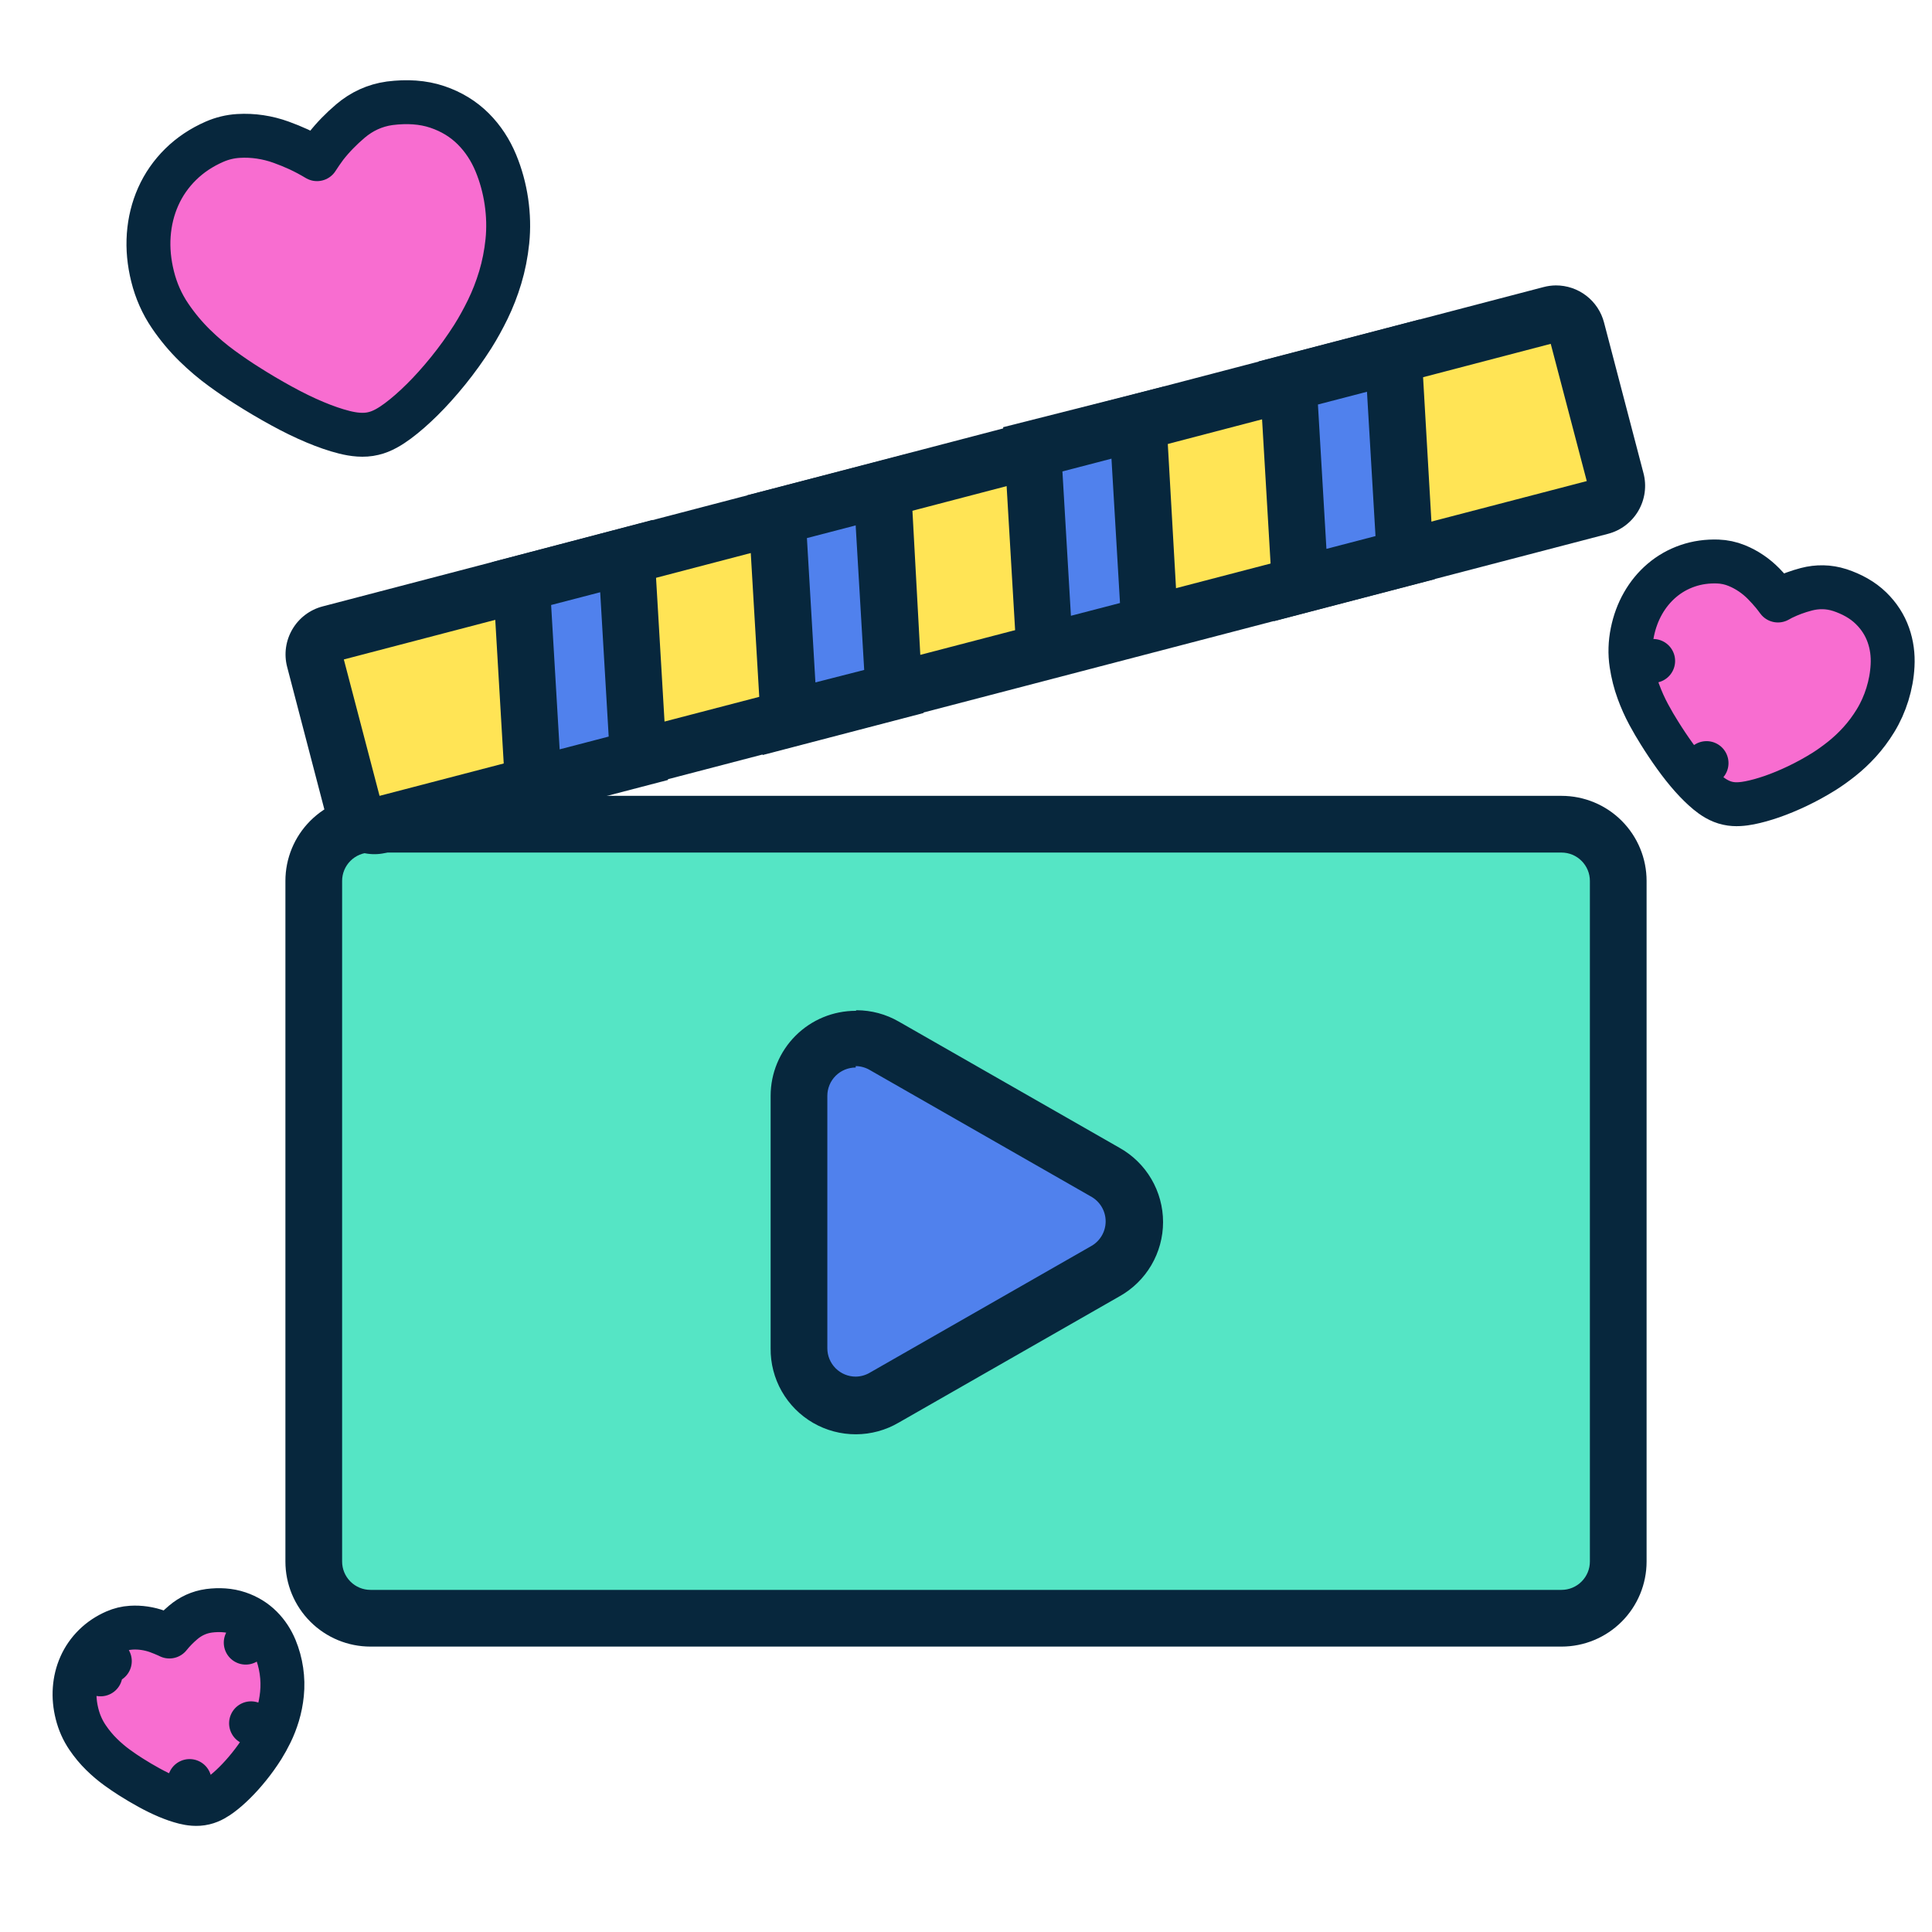 <svg width="88" height="88" viewBox="0 0 88 88" fill="none" xmlns="http://www.w3.org/2000/svg">
<path d="M14.292 37.542H73.709V73.708H14.292V37.542Z" fill="#55E5C5"/>
<path d="M71.125 38.833C71.468 38.833 71.796 38.969 72.038 39.212C72.281 39.454 72.417 39.782 72.417 40.125V71.125C72.417 71.468 72.281 71.796 72.038 72.038C71.796 72.281 71.468 72.417 71.125 72.417H16.875C16.532 72.417 16.204 72.281 15.962 72.038C15.719 71.796 15.583 71.468 15.583 71.125V40.125C15.583 39.782 15.719 39.454 15.962 39.212C16.204 38.969 16.532 38.833 16.875 38.833H71.125ZM71.125 36.25H16.875C15.847 36.25 14.862 36.658 14.135 37.385C13.408 38.112 13 39.097 13 40.125V71.125C13 72.153 13.408 73.138 14.135 73.865C14.862 74.592 15.847 75 16.875 75H71.125C72.153 75 73.138 74.592 73.865 73.865C74.592 73.138 75 72.153 75 71.125V40.125C75 39.097 74.592 38.112 73.865 37.385C73.138 36.658 72.153 36.25 71.125 36.25Z" fill="#07273D"/>
<path d="M17.056 37.645C16.843 37.644 16.636 37.572 16.468 37.441C16.3 37.31 16.18 37.128 16.126 36.922L14.292 30.05C14.259 29.926 14.251 29.797 14.268 29.67C14.285 29.543 14.327 29.421 14.392 29.31C14.457 29.2 14.543 29.103 14.646 29.026C14.748 28.949 14.865 28.893 14.989 28.862L70.621 14.292H70.867C71.08 14.293 71.286 14.365 71.454 14.496C71.622 14.627 71.743 14.809 71.797 15.015L73.592 21.887C73.625 22.011 73.633 22.14 73.616 22.267C73.599 22.394 73.556 22.516 73.492 22.627C73.427 22.737 73.34 22.834 73.238 22.911C73.135 22.988 73.019 23.044 72.895 23.075L17.301 37.619L17.056 37.645Z" fill="#FFE455"/>
<path d="M70.634 15.661L72.275 21.913L17.288 36.25L15.661 30.037L70.634 15.661ZM70.867 13C70.675 13.002 70.484 13.028 70.298 13.078L14.692 27.622C14.114 27.773 13.619 28.148 13.317 28.664C13.014 29.18 12.928 29.794 13.078 30.373L14.873 37.245C15.03 37.818 15.407 38.306 15.922 38.604C16.437 38.901 17.049 38.984 17.624 38.833L73.243 24.315C73.531 24.24 73.801 24.109 74.038 23.929C74.275 23.749 74.474 23.525 74.624 23.268C74.774 23.011 74.872 22.727 74.912 22.433C74.952 22.138 74.934 21.838 74.858 21.551L73.062 14.692C72.936 14.206 72.652 13.776 72.254 13.47C71.857 13.164 71.369 12.998 70.867 13Z" fill="#07273D"/>
<path d="M23.747 26.588L28.526 25.335L29.081 34.532L24.302 35.785L23.747 26.588Z" fill="#5081ED"/>
<path d="M27.338 26.976L27.725 33.55L25.491 34.132L25.103 27.557L27.338 26.976ZM29.727 23.682L22.404 25.607L23.101 37.438L30.425 35.527L29.727 23.695V23.682Z" fill="#07273D"/>
<path d="M35.397 23.54L40.177 22.287L40.719 31.497L35.94 32.737L35.397 23.54Z" fill="#5081ED"/>
<path d="M38.975 23.941L39.363 30.515L37.141 31.083L36.754 24.509L38.989 23.928M41.417 20.647L34.041 22.558L34.739 34.39L42.063 32.478L41.417 20.647Z" fill="#07273D"/>
<path d="M47.035 20.492L51.815 19.239L52.37 28.448L47.578 29.701L47.035 20.492Z" fill="#5081ED"/>
<path d="M50.626 20.892L51.014 27.467L48.779 28.048L48.392 21.473L50.626 20.892ZM53.042 17.598L45.692 19.458L46.39 31.29L53.713 29.378L53.042 17.598Z" fill="#07273D"/>
<path d="M58.686 17.443L63.452 16.203L64.008 25.4L59.229 26.653L58.686 17.443Z" fill="#5081ED"/>
<path d="M62.264 17.844L62.652 24.418L60.417 25L60.03 18.425L62.264 17.844ZM64.667 14.55L57.33 16.462L58.028 28.293L65.351 26.382L64.667 14.55Z" fill="#07273D"/>
<path d="M38.975 63.982C38.29 63.982 37.633 63.71 37.149 63.225C36.664 62.741 36.392 62.084 36.392 61.399V49.903C36.392 49.218 36.664 48.561 37.149 48.076C37.633 47.592 38.29 47.32 38.975 47.32C39.429 47.32 39.875 47.441 40.267 47.668L50.316 53.416C50.72 53.64 51.056 53.967 51.291 54.365C51.525 54.762 51.649 55.215 51.649 55.677C51.649 56.138 51.525 56.591 51.291 56.989C51.056 57.386 50.72 57.714 50.316 57.937L40.267 63.633C39.875 63.861 39.429 63.981 38.975 63.982Z" fill="#5081ED"/>
<path d="M38.976 48.559C39.203 48.562 39.426 48.624 39.622 48.74L49.671 54.488C49.879 54.598 50.053 54.762 50.175 54.964C50.297 55.165 50.361 55.396 50.361 55.631C50.361 55.867 50.297 56.098 50.175 56.299C50.053 56.501 49.879 56.665 49.671 56.775L39.622 62.522C39.426 62.639 39.203 62.701 38.976 62.703C38.633 62.703 38.305 62.567 38.062 62.325C37.82 62.083 37.684 61.754 37.684 61.412V49.916C37.684 49.573 37.82 49.245 38.062 49.002C38.305 48.76 38.633 48.624 38.976 48.624M38.976 46.041C37.948 46.041 36.962 46.449 36.236 47.176C35.509 47.902 35.101 48.888 35.101 49.916V61.412C35.093 62.098 35.268 62.774 35.607 63.371C35.947 63.968 36.438 64.463 37.032 64.808C37.626 65.152 38.301 65.332 38.987 65.33C39.674 65.328 40.347 65.144 40.939 64.796L50.988 59.048C51.591 58.712 52.093 58.221 52.442 57.626C52.791 57.031 52.976 56.354 52.976 55.664C52.976 54.974 52.791 54.296 52.442 53.701C52.093 53.106 51.591 52.616 50.988 52.279L40.939 46.532C40.354 46.194 39.69 46.016 39.014 46.015L38.976 46.041Z" fill="#07273D"/>
<path d="M81.176 27.248C81.168 27.252 81.159 27.256 81.151 27.261C81.095 27.29 81.039 27.321 80.983 27.352C80.908 27.249 80.83 27.148 80.75 27.05L80.75 27.05L80.745 27.043C80.615 26.888 80.477 26.736 80.331 26.587C80.157 26.41 79.967 26.251 79.761 26.112C79.554 25.971 79.335 25.854 79.103 25.76C78.828 25.648 78.539 25.587 78.242 25.576C77.768 25.56 77.306 25.622 76.865 25.774C76.433 25.923 76.041 26.145 75.695 26.44C75.351 26.732 75.066 27.082 74.839 27.479C74.608 27.883 74.448 28.324 74.352 28.794C74.252 29.281 74.236 29.77 74.31 30.255L75.299 30.105L74.31 30.255C74.375 30.681 74.478 31.093 74.623 31.488C74.759 31.861 74.918 32.215 75.099 32.551C75.264 32.854 75.424 33.13 75.581 33.377C75.81 33.745 76.046 34.099 76.292 34.44C76.54 34.785 76.788 35.099 77.035 35.377L77.731 34.758L77.035 35.377C77.28 35.652 77.525 35.895 77.769 36.098C78.009 36.296 78.327 36.511 78.705 36.59C79.048 36.668 79.411 36.621 79.692 36.567C80.009 36.505 80.35 36.409 80.71 36.285C81.079 36.157 81.465 35.997 81.867 35.806C82.276 35.611 82.676 35.392 83.066 35.149L83.066 35.149L83.072 35.146C83.339 34.977 83.608 34.785 83.878 34.571C84.168 34.341 84.442 34.084 84.7 33.801C84.968 33.506 85.21 33.181 85.425 32.83C85.655 32.455 85.835 32.052 85.968 31.623C86.101 31.194 86.181 30.758 86.204 30.316C86.23 29.839 86.17 29.373 86.013 28.928C85.849 28.46 85.579 28.051 85.223 27.703C84.833 27.322 84.343 27.058 83.804 26.878L83.804 26.878L83.792 26.875C83.293 26.715 82.779 26.709 82.275 26.841C81.887 26.943 81.519 27.078 81.176 27.248Z" fill="#F86DD0" stroke="#07273D" stroke-width="2" stroke-linejoin="round"/>
<path d="M14.44 7.25C14.167 7.086 13.89 6.938 13.61 6.807L13.61 6.807L13.602 6.803C13.346 6.686 13.082 6.578 12.808 6.479C12.497 6.366 12.177 6.285 11.85 6.236C11.522 6.187 11.192 6.172 10.861 6.192C10.483 6.215 10.118 6.304 9.771 6.455C9.186 6.711 8.667 7.053 8.227 7.487C7.794 7.914 7.452 8.404 7.206 8.956C6.962 9.504 6.82 10.089 6.775 10.704C6.73 11.326 6.792 11.956 6.95 12.591C7.112 13.242 7.377 13.843 7.747 14.387C8.083 14.881 8.459 15.332 8.873 15.737C9.271 16.126 9.685 16.477 10.115 16.788C10.515 17.079 10.891 17.334 11.241 17.554C11.764 17.887 12.289 18.197 12.815 18.485C13.347 18.777 13.855 19.025 14.337 19.227C14.815 19.428 15.266 19.585 15.687 19.69C16.099 19.793 16.567 19.855 17.008 19.746C17.411 19.655 17.796 19.414 18.121 19.173C18.477 18.909 18.847 18.584 19.229 18.206C19.619 17.821 20.013 17.381 20.412 16.889C20.815 16.391 21.192 15.866 21.542 15.317L21.542 15.317L21.545 15.311C21.78 14.937 22.004 14.53 22.218 14.093C22.442 13.633 22.631 13.147 22.785 12.636C22.943 12.11 23.051 11.561 23.11 10.992C23.171 10.396 23.155 9.791 23.066 9.181C22.976 8.571 22.816 7.985 22.585 7.427C22.34 6.836 22 6.314 21.561 5.874C21.105 5.417 20.554 5.086 19.93 4.874C19.262 4.646 18.526 4.607 17.755 4.704L17.755 4.704L17.743 4.706C17.078 4.798 16.48 5.074 15.964 5.511C15.54 5.871 15.165 6.256 14.842 6.668C14.837 6.676 14.831 6.683 14.826 6.69C14.692 6.871 14.563 7.058 14.44 7.25Z" fill="#F86DD0" stroke="#07273D" stroke-width="2" stroke-linejoin="round"/>
<path d="M7.716 74.541C7.69 74.528 7.663 74.515 7.636 74.503L7.636 74.503L7.628 74.499C7.483 74.433 7.334 74.372 7.18 74.316C6.988 74.246 6.791 74.196 6.589 74.166C6.386 74.136 6.181 74.126 5.976 74.139C5.723 74.154 5.478 74.214 5.247 74.315C4.893 74.469 4.573 74.679 4.299 74.949L5.002 75.661L4.299 74.949C4.033 75.212 3.82 75.516 3.668 75.858L4.581 76.265L3.668 75.858C3.517 76.197 3.431 76.555 3.404 76.927C3.376 77.305 3.414 77.684 3.508 78.058C3.605 78.448 3.765 78.813 3.991 79.144C4.182 79.426 4.397 79.685 4.637 79.919C4.859 80.136 5.092 80.334 5.335 80.51C5.55 80.666 5.753 80.804 5.945 80.925C6.225 81.103 6.506 81.269 6.789 81.424C7.077 81.582 7.355 81.718 7.623 81.831C7.888 81.942 8.146 82.032 8.394 82.094L8.636 81.124L8.394 82.094C8.635 82.154 8.967 82.207 9.307 82.125C9.617 82.054 9.882 81.878 10.061 81.745C10.269 81.591 10.478 81.407 10.688 81.199C10.905 80.985 11.122 80.743 11.338 80.476C11.559 80.203 11.765 79.916 11.956 79.615L11.956 79.615L11.96 79.61C12.092 79.399 12.216 79.173 12.334 78.933L11.435 78.494L12.334 78.933C12.463 78.669 12.57 78.392 12.657 78.104C12.748 77.799 12.81 77.484 12.843 77.16C12.879 76.809 12.87 76.455 12.818 76.101C12.766 75.746 12.672 75.404 12.537 75.076C12.387 74.716 12.177 74.39 11.901 74.114L11.193 74.82L11.901 74.114C11.608 73.82 11.257 73.611 10.869 73.479C10.435 73.332 9.977 73.312 9.525 73.369L9.525 73.369L9.512 73.371C9.072 73.432 8.678 73.615 8.344 73.899C8.111 74.096 7.901 74.31 7.716 74.541Z" fill="#F86DD0" stroke="#07273D" stroke-width="2" stroke-linejoin="round"/>
</svg>
